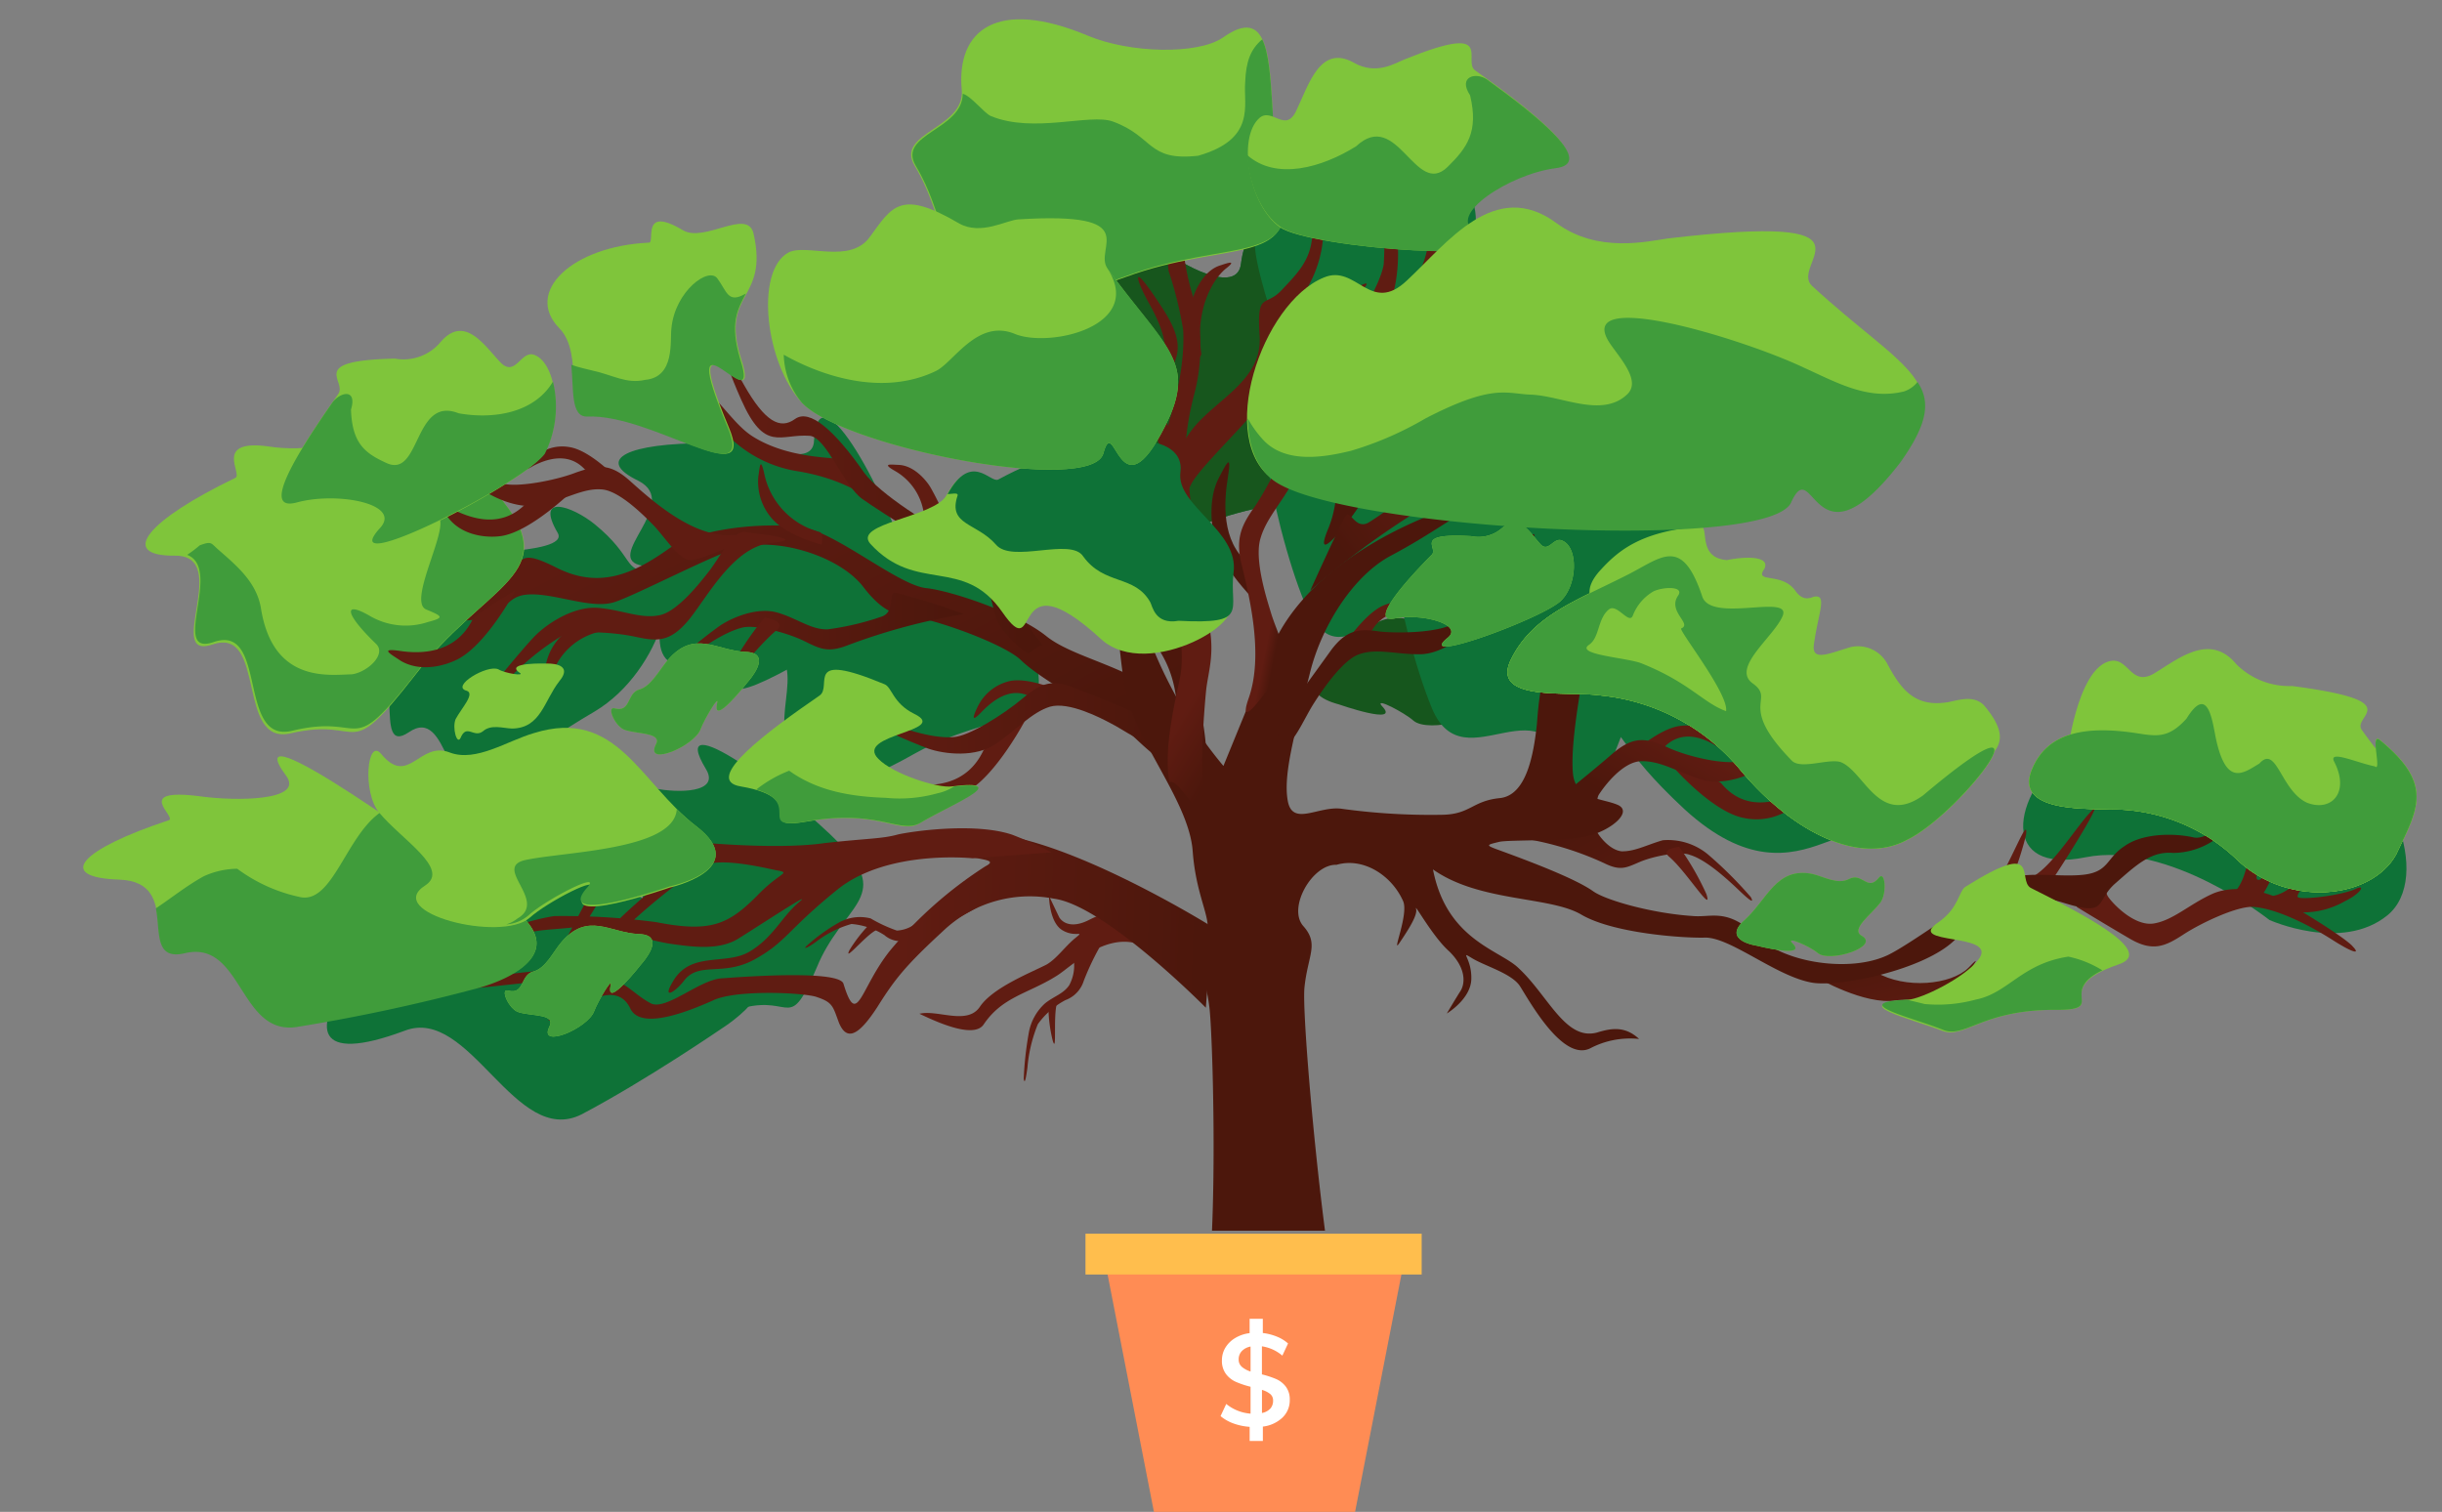 <svg xmlns="http://www.w3.org/2000/svg" xmlns:xlink="http://www.w3.org/1999/xlink" width="250" height="154.784"><rect width="100%" height="100%" fill="#808080" stroke="none"/><defs><style>.g{fill:#0e7237}.i{fill:#601c12}.k{fill:#7fc53b}.l{fill:#409c3b}.r{fill:#4c170c}</style><clipPath id="a"><path fill="none" d="M0 0h250v126H0z"/></clipPath><linearGradient id="b" x1=".021" y1=".074" x2="1.015" y2=".611" gradientUnits="objectBoundingBox"><stop offset=".137" stop-color="#601c12"/><stop offset=".984" stop-color="#4c170c"/></linearGradient><linearGradient id="c" x1="1.159" y1="1.072" x2=".202" y2="-.071" gradientUnits="objectBoundingBox"><stop offset="0" stop-color="#601c12"/><stop offset="1" stop-color="#4c170c"/></linearGradient><linearGradient id="d" x1=".992" y1=".079" x2=".139" y2=".822" gradientUnits="objectBoundingBox"><stop offset=".543" stop-color="#601c12"/><stop offset="1" stop-color="#4c170c"/></linearGradient><linearGradient id="e" x1="-.001" y1=".502" x2="1.004" y2=".502" xlink:href="#b"/><linearGradient id="f" x1="1.122" y1=".772" x2=".116" y2=".196" xlink:href="#c"/><linearGradient id="g" x1=".001" y1=".489" x2="1.001" y2=".489" xlink:href="#b"/><linearGradient id="h" x1="-.001" y1=".496" x2=".998" y2=".496" gradientUnits="objectBoundingBox"><stop offset=".543" stop-color="#601c12"/><stop offset=".984" stop-color="#4c170c"/></linearGradient><linearGradient id="i" x1=".001" y1=".502" x2="1" y2=".502" xlink:href="#b"/><linearGradient id="j" x1=".537" y1=".426" x2=".704" y2=".727" xlink:href="#h"/><linearGradient id="k" x1=".48" y1=".503" x2=".348" y2=".688" xlink:href="#d"/><linearGradient id="l" x1=".535" y1=".583" x2=".697" y2=".748" xlink:href="#d"/><linearGradient id="m" x1=".936" y1=".106" x2=".058" y2=".739" gradientUnits="objectBoundingBox"><stop offset=".543" stop-color="#601c12"/><stop offset=".992" stop-color="#4c170c"/></linearGradient></defs><path d="M138.726 154.784h-20.593l-5.182-26.547h30.958z" fill="#ff8c54"/><path fill="#ffbe4d" d="M111.126 126.307h34.418v4.178h-34.418z"/><path d="M131.292 145.134a3.5 3.5 0 0 1-2.007.921v1.47h-1.351v-1.444a6.071 6.071 0 0 1-1.649-.344 4.392 4.392 0 0 1-1.331-.754l.582-1.245a4.482 4.482 0 0 0 2.49.993v-2.755a9.365 9.365 0 0 1-1.5-.5 2.588 2.588 0 0 1-1.02-.808 2.236 2.236 0 0 1-.411-1.4 2.463 2.463 0 0 1 .358-1.3 2.909 2.909 0 0 1 1-.98 3.719 3.719 0 0 1 1.477-.5v-1.47h1.351v1.457a5.533 5.533 0 0 1 1.444.371 3.825 3.825 0 0 1 1.139.7l-.583 1.245a4.172 4.172 0 0 0-2.092-.954v2.874a9.465 9.465 0 0 1 1.47.483 2.507 2.507 0 0 1 .98.775 2.158 2.158 0 0 1 .4 1.351 2.437 2.437 0 0 1-.747 1.814zm-4.165-5.2a2.6 2.6 0 0 0 .9.483v-2.556a1.65 1.65 0 0 0-.894.464 1.205 1.205 0 0 0-.324.861.957.957 0 0 0 .318.743zm2.914 4.291a1.213 1.213 0 0 0 .291-.841.834.834 0 0 0-.291-.662 2.371 2.371 0 0 0-.847-.424v2.364a1.53 1.53 0 0 0 .846-.442z" fill="#fff"/><g clip-path="url(#a)"><path d="M137.028 72.104s-4.505-1.052-1.36-3.371c3.155-2.446 4.434-6.62 9.048-5.184 1.462.434 3.125 1.643 4.623 1.057 1.725-.707 2.208 1.867 3.747.131.835-.993 1.063 2.083.001 3.2-1.302 1.49-3.976 3.185-2.64 4 2.334 1.487-4.203 3.176-5.748 1.843-.881-.798-4.006-2.44-3.248-1.52 2.09 2.119-4.423-.156-4.423-.156z" fill="#16561d"/><path class="g" d="M122.356 54.03c9.579-4.14 16.865-1.2 15.125-9.953s-9.19-26.53-10.43-17.112c-.342 3.311-6.143.167-8.574-1.835-4.748-4.001-3.56 1.025-4.35.87-9.509-1.1-13.773.543-8.653 3.66 5.229 3.251-5.317 9.016-.243 10.218 5.635 1.349-1.966 10.673 3.43 12.393 7.634 2.696 3.65 6.135 13.695 1.758z"/><path d="M122.356 54.03c9.579-4.14 16.865-1.2 15.125-9.953s-9.19-26.53-10.43-17.112c-.342 3.311-6.143.167-8.574-1.835-4.748-4.001-3.56 1.025-4.35.87-9.509-1.1-13.773.543-8.653 3.66 5.229 3.251-5.317 9.016-.243 10.218 5.635 1.349-1.966 10.673 3.43 12.393 7.634 2.696 3.65 6.135 13.695 1.758z" fill="#17561d"/><path class="g" d="M150.522 57.829c-9.58 4.138-13.603 11.926-16.959 3.88s-7.107-27.479-1.196-21.006c2.08 2.244-4.652-13.203-3.85-16.627 1.599-6.72 13.536-.293 14.126-.911 6.762-8.071 9.997-3.102 7.73 3.21-2.271 6.44 8.88 2.868 5.64 7.74-3.594 5.244 7.269 6.647 4.007 12.158-4.364 7.773.54 7.305-9.498 11.556z"/><path class="i" d="M121.678 50.555s-1.119-3.746.585-10.206a19.093 19.093 0 0 0 .1-9.329c-.732-1.943-1.497-5.804-1.216-7.457a26.174 26.174 0 0 1 3.22-7.56c1.084-1.75 1.574-2.754.752-2.016a68.454 68.454 0 0 0-4.336 6.879 12.257 12.257 0 0 0-1.15 6.86 38.985 38.985 0 0 1 1.497 6.068c.267 5.378-2.083 10.92-2.114 11.814.281 1.54 2.662 4.947 2.662 4.947z"/><path class="i" d="M118.83 31.28c-3.345-5.103-2.417-2.386-1.24-.3 2.141 3.782 2.07 5.825.662 7.054s-.737 4.832 1.354 9.89c.737 1.816 1.152 6.05 1.267 9.247a2.472 2.472 0 0 1 1.363.048c-.11-3.328-.435-7.046-.613-8.459-.251-2.565-3.409-6.51-2.774-8.406 1.151-3.537 3.22-4.23-.02-9.074z"/><path class="g" d="M160.878 80.178c-2.55-11.591-10.924.385-14.28-7.658s-7.108-27.48-1.198-21.006c2.08 2.244-4.653-13.203-3.85-16.627 1.6-6.72 13.536-.293 14.127-.911 6.76-8.071 9.997-3.102 7.73 3.21-2.272 6.44 8.88 2.868 5.64 7.74-3.594 5.244 7.268 6.647 4.006 12.158-4.364 7.773-10.113 32.37-12.176 23.094zm-99.995-7.337c7.081-4.226 9.506-15.007 5.51-14.51-2.512.295-1.431-1.328-5.52-4.667-2.321-1.871-6.141-3.156-3.782.89 1.395 2.352-11.552 2.03-14.063 2.321-4.913.723-1.806 3.005-2.282 3.5-6.563 5.65-8.514 9.417-3.692 8.053 4.94-1.489.931 9.108 4.771 6.558 4.195-2.92 3.814 7.936 8.109 5.525 6.025-3.496 2.94-2.966 10.949-7.67zm32.927 4.222c7.882-4.325 14.18-2.444 12.161-9.677s-9.475-21.55-9.87-13.51c-.1 2.81-5.141.716-7.358-.896-4.328-2.965-2.879 1.177-3.563 1.153-8.07-.027-11.651 1.637-7.069 3.843 4.579 2.334-3.92 8.045.495 8.71 4.75.678-1.003 9.168 3.62 10.23 6.65 1.507 3.467 4.72 11.584.147z"/><path class="g" d="M81.046 68.306c7.882-4.325 14.18-2.444 12.161-9.677s-9.475-21.55-9.871-13.51c-.098 2.81-5.14.716-7.357-.896-4.328-2.965-2.88 1.177-3.563 1.153-8.07-.027-11.651 1.637-7.069 3.843 4.579 2.334-3.92 8.045.495 8.71 4.75.678-1.003 9.168 3.62 10.23 6.54 1.376 3.359 4.588 11.584.147zm2.559 30.774c2.612-6.429 7.752-7.144 2.487-12.57S68.079 71.814 72.27 78.735c1.504 2.482-2.928 2.454-5.185 1.992-4.4-.921-1.206 2.003-1.67 2.242-5.216 2.887-6.559 5.524-2.362 5.799s1.988 8.123 5.094 7.08c3.45-1.158 4.377 8.079 8.045 7.312 4.927-1.231 4.566 2.59 7.413-4.08zm148.733-4.89s7.385 3.327 12.065-.472.541-15.45-7.857-19.066c-8.393-3.746-4.542 6.36-10.415 2.063s-7.76-5.64-14.082-.365c-6.44 5.399-7.163 13.172 1.418 11.427s18.87 6.414 18.87 6.414zm-68.079-19.645c2.484.47 1.076 1.699 8.232 8.342 6.278 5.721 10.746 4.722 14.202 3.438 5.988-2.219 11.723-3.68 4.926-10.82-6.911-7.147-13.536-15.944-21.048-15.696s-6.524 1.306-8.54 3.664c-2.844 3.352-4.921.978-6.327 5.403-2.017 5.682 4.712 5.023 8.555 5.669z"/><path class="g" d="M73.954 105.256s8.489-5.326 1.182-7.76-11.459-10.369-23.673-8.88c-9.817 1.191-28.8 23.92-10.026 16.908 6.683-2.579 11.281 12.027 18.114 8.56 6.6-3.476 14.403-8.828 14.403-8.828z"/><path d="M81.551 11.738c-1.477-1.789-1.364-3.451-.909-4.09.568-.767 1.7-2.173 1.7-2.173s-2.5 1.022-2.841 3.2c-.227 2.173 1.023 3.2-.227 2.173S75.415 8.8 74.619 7.393C73.71 5.6 70.983-.914 68.028.108a8.719 8.719 0 0 1-5.114.383c1.364 1.534 2.727 1.406 4.2 1.278 3.3-.383 4.659 4.729 7.614 7.924 1.818 2.045 6.932 3.962 7.614 10.991-4.432-3.962-10.569-4.473-13.637-6.774S58.6 9.566 56.209 9.438c-2.614-.256-7.841-4.218-11.591-5.5-2.618-.89-11.364-.251-14.887 2.433s-6.932 4.345-11.364 2.3-3.182-.256-5.455 1.278c-2.273 1.661-3.864 2.812-6.137 2.428A7.208 7.208 0 0 0 .3 14.934c-1.364 1.917 2.273-2.045 4.318-1.278 1.932.767 5.114 1.15 7.159.128s1.818-2.3 4.432-2.3 6.023 1.278 8.182.511 10-5.24 12.5-6.007c3.977-1.278 10.455.511 12.955 3.579 2.841 3.451 4.432 2.556 6.477 3.067 3.977.895 8.637 2.684 9.887 3.834 1.818 1.661 6.477 4.09 9.091 5.368 1.591.767 4.773 4.218 5.682 4.218 1.25.128 2.841.383 4.432.639.685-2.43-2.386-13.293-3.864-14.955z" transform="rotate(2 -1378.803 1139.247)" fill="url(#b)"/><path class="k" d="M42.485 69.128c6.906-8.96 14.566-10.228 9.577-17.05s-18.683-18.296-16.04-9.382c.915 3.1-5.351 3.519-8.408 3.029-5.88-.845-2.714 2.845-3.522 3.2-8.902 4.29-12.102 8.013-6.19 7.965s-1.179 10.824 3.884 9.084c5.52-1.852 2.362 10.437 7.983 9.1 7.682-1.776 5.455 3.387 12.716-5.946z"/><path class="l" d="M52.061 52.078c-4.99-6.822-18.681-18.296-16.039-9.382.619 1.81-1.347 2.765-3.744 3.07a6.856 6.856 0 0 1 2.085 2.118c.213.39.432.654.646 1.045 1 .674 1.994 1.476 2.988 2.278.987 1.057 2.944.359 3.23 2.03-.009.256 3.542-.515 3.537-.387 1.568.694-3.146 8.71-1.134 9.548 1.676.697 1.903.833.182 1.284a7.264 7.264 0 0 1-5.89-.59c-2.784-1.631-2.715-.35.583 2.834 1.1 1.06-.902 2.909-2.496 3.113-2.275.038-8.11.984-9.308-6.852-.478-2.574-2.354-4.174-4.34-5.905-.777-.666-.65-.918-1.916-.45a12.071 12.071 0 0 1-1.285.974c3.702 1.408-1.847 10.545 2.757 8.914 5.52-1.852 2.361 10.437 7.983 9.1 7.796-1.9 5.569 3.263 12.83-6.07 6.657-8.456 14.207-9.854 9.331-16.672z"/><path class="k" d="M115.296 28.343c10.133-3.736 17.654-1.043 15.884-8.903-1.88-7.992.598-20.305-6.047-15.553-2.56 1.7-9.377 1.59-13.746-.225-9.298-3.905-13.506-.602-12.926 5.555.316 3.974-6.854 4.361-4.819 7.757 3.118 5.222 1.648 8.112 7.276 9.715 7.984 2.452 3.788 5.497 14.378 1.654z"/><path class="l" d="M129.22 4.031c-1.172.982-1.67 2.242-1.745 4.413-.195 2.294 1.16 5.793-4.81 7.501-5.249.584-4.48-1.946-8.743-3.507-2.361-.843-8.115 1.255-12.485-.559-.672-.28-2.085-2.119-2.876-2.274-.015 3.706-6.736 4.11-4.805 7.374 3.114 5.223 1.648 8.11 7.273 9.714 7.989 2.325 3.79 5.374 14.382 1.526 10.133-3.736 17.655-1.043 15.885-8.903-1.404-5.29-.7-12.424-2.076-15.285z"/><path d="M0 2.27s5 2.684 8.182 2.045c1.25-.256 5.568.383 6.7-2.045.568-1.15 2.273-3.451.568-1.534-1.7 1.789-6.364 2.428-9.432.767C5.341.992 0 2.27 0 2.27z" transform="rotate(2 -2709.029 5379.444)" fill="url(#c)"/><path class="i" d="M171.39 78.63s3.935 4.483 7.096 5.106a6.166 6.166 0 0 0 5.625-1.592c.83-.866 2.006-2.104-.078-1.025-2.197 1.077-5.41 1.983-7.811-.914-.436-.526-4.832-1.576-4.832-1.576zm-4.383-1.433s2.937-2.708 5.103-2.888a4.336 4.336 0 0 1 3.701 1.408c.545.658 1.2 1.448-.136.634s-3.465-1.656-5.23.073a16.04 16.04 0 0 1-3.438.773zm45.6 15.659s3.116 1.9 5.455 3.261 3.611.766 5.472-.447 5.674-3.002 7.26-2.814c2.265.208 5.395 1.724 7.952 3.347 1.89 1.216 3.011 1.64 2.134.714-.768-.923-5.882-4.041-7.445-4.862s-4.718-1.573-7.029-.504-3.959 2.674-5.906 2.994-4.133-1.94-4.674-2.725.19-2.039-.968-1.568a12.214 12.214 0 0 0-2.25 2.604z"/><path d="M0 10.69s2.841-2.428 4.887-4.345c2.159-1.917 3.413-1.534 5.454-.767 2.046.895 6.023 1.661 7.614 1.15 2.159-.639 5-2.812 7.387-4.984 1.7-1.534 2.727-2.3 2.046-1.278a73.28 73.28 0 0 1-6.588 6.39c-1.364 1.15-4.432 2.556-6.818 1.917s-4.2-1.789-6.25-1.661c-1.932.128-3.75 2.812-4.2 3.579-.455.895.455 2.045-.682 1.789C1.591 12.479 0 10.69 0 10.69z" transform="rotate(2 -1940.8 4633.449)" fill="url(#d)"/><path class="i" d="M104.952 73.745s-2.92 5.522-5.822 7.21a5.957 5.957 0 0 1-5.812.308c-1-.546-2.448-1.364-.073-1.027 2.262.336 5.676.2 7.391-3.32.254-.757 4.316-3.17 4.316-3.17zm3.964-2.801s-3.353-1.652-5.527-1.22a4.882 4.882 0 0 0-3.273 2.573c-.368.755-.866 1.887.318.65s3.05-2.705 5.058-1.612a22.304 22.304 0 0 0 3.424-.39zM98.398 56.515s-1.895-4.415-3.073-6.501c-.427-.783-1.735-2.362-3.325-2.417-.79-.028-1.81-.192-.362.626a5.972 5.972 0 0 1 2.991 5.474c-.013.385 3.77 2.818 3.77 2.818z"/><path d="M28.954 2.554s-3.3-1.278-5.909-2.173c-2.5-.895-3.636-.128-5.341 1.406s-5.227 3.962-6.818 4.09c-2.273.256-5.568-.767-8.3-1.789C.544 3.321-.592 2.937.317 3.7s6.477 2.94 8.068 3.451c1.7.511 4.887.767 6.932-.767s3.523-3.323 5.341-3.962C22.59 1.787 26 3.448 26.8 3.832c1.7.767 3.637 2.3 4.659 1.661 1.132-.767-2.505-2.939-2.505-2.939z" transform="rotate(2 -1939.14 2524.494)" fill="url(#e)"/><path class="i" d="M58.723 50.138s-4.24 4.198-7.327 4.729c-1.257.212-3.982.116-5.504-1.854-.764-.922-1.972-2.115.146-1.018s5.264 2.23 7.86-.492c.361-.499 4.825-1.365 4.825-1.365zm-5.931 10.275s-2.922 5.522-5.93 7.079c-1.158.599-3.687 1.405-5.809.18-.995-.674-2.334-1.36-.074-1.025s5.677.199 7.387-3.193c.363-.627 4.426-3.04 4.426-3.04zm10.403-11.396s-2.74-2.909-4.888-3.24a4.126 4.126 0 0 0-3.795 1.273c-.59.619-1.303 1.489.091.643 1.389-.719 3.573-1.41 5.218.31.327.395 3.374 1.014 3.374 1.014zm-.485 13.789s-3.66.639-5.31 2.37a5.724 5.724 0 0 0-1.625 4.163c.083.898.038 2.174.554.402a6.683 6.683 0 0 1 5.638-5.172c.353-.242.744-1.763.744-1.763zm21.39-7.05s-3.607-.892-5.133-2.735a5.724 5.724 0 0 1-1.329-4.265c.145-.89.186-2.04.581-.363a7.83 7.83 0 0 0 5.698 6.08c.45.144.183 1.283.183 1.283zm37.94-18.74s-.652-4.241.118-6.643c.377-1.01 1.234-2.767 2.838-3.223.69-.232 1.72-.58.441.398-1.286 1.105-3.1 4.11-2.457 8.607.094.514-.94.861-.94.861z"/><path class="i" d="M74.7 54.788c-3.982.117-8.17-3.738-10.26-5.6s-3.358-1.524-5.428-.828c-2.075.823-6.08 1.577-7.542 1.142-2.134-.716-5.015-2.862-7.21-5.112-1.649-1.592-2.648-2.266-2.002-1.218a60.25 60.25 0 0 0 6.474 6.49c1.444 1.2 4.347 2.58 6.754 2.024s4.263-1.768 6.193-1.572 4.665 3.104 5.324 3.766c1.314 1.453 2.713 3.675 3.857 3.46 1.37-.21 7.827-2.795 3.84-2.552z"/><path class="i" d="M78.992 55.578c-3.991.371-6.681 5.774-8.583 8.008s-3.255 2.06-5.398 1.6-6.113-.725-7.615-.01a27.047 27.047 0 0 0-6.804 6.024c-1.539 1.865-2.481 2.727-1.866 1.47.495-1.133 4.644-6.101 5.945-7.464s4.09-3.18 6.582-2.97 4.392 1.176 6.34.733 4.453-3.807 5.048-4.553c1.193-1.613 2.413-3.999 3.548-3.959 1.132.168 6.795.75 2.803 1.12z"/><path d="M0 2.734a31.8 31.8 0 0 1 7.841 2.173c1.7.767 2.273.383 3.637-.256s4.091-1.278 5.114-.895c1.477.383 3.409 1.917 5 3.323 1.136 1.022 1.818 1.534 1.364.767a41.439 41.439 0 0 0-4.546-4.217 6.405 6.405 0 0 0-4.66-1.278c-1.591.511-2.841 1.278-4.2 1.278C8.182 3.5 6.932 1.84 6.7 1.2S7.046-.205 6.25.05C5.455.178 0 2.734 0 2.734z" transform="rotate(2 -2304.87 4526.455)" fill="url(#f)"/><path class="i" d="M205.509 91.078a34.986 34.986 0 0 0 1.899-5.562c.307-2.29-1.578 2.885-3.013 4.88-.831 1.121 1.114.682 1.114.682zm-33.606-4.377a28.133 28.133 0 0 1 2.786 4.828c.723 2.199-2.076-2.373-3.843-3.842-.883-.798 1.057-.986 1.057-.986z"/><path d="M30.753 1.939a63.165 63.165 0 0 0-11.7 3.579c-2.046.895-2.841.511-4.546-.256s-5-1.534-6.364-1.15c-1.818.511-4.318 2.3-6.25 4.09C.412 9.48-.384 10.119.184 9.224a43.064 43.064 0 0 1 5.682-5.24c1.25-.895 3.75-2.045 5.8-1.534s3.523 1.661 5.227 1.534a27.812 27.812 0 0 0 5.565-1.534c1.364-.639.341-2.684 1.364-2.428a70.608 70.608 0 0 1 6.931 1.917z" transform="rotate(2 -1680.663 1977.834)" fill="url(#g)"/><path class="i" d="M89.92 51.87s-2.408-2.641-8.175-3.61a12.849 12.849 0 0 1-7.26-3.707c-1.308-1.58-3.952-3.973-5.306-4.276a17.885 17.885 0 0 0-7.174.387c-1.833.448-2.742.544-1.93.062a41.111 41.111 0 0 1 7.11-1.8c1.485-.205 4.2.018 5.745 1.607s2.617 3.16 4.057 4.105c4.002 2.569 9.247 2.113 9.914 2.52 1.337.818 3.019 4.712 3.019 4.712zM78.269 63.223a31.806 31.806 0 0 0-3.844 5.874c-1.116 2.645 2.823-2.709 5.048-4.553 1.174-.982-1.204-1.32-1.204-1.32zm35.604 31.672a26.614 26.614 0 0 0-2.922 5.522 3.082 3.082 0 0 1-1.887 1.98 8.186 8.186 0 0 0-2.814 2.458 15.01 15.01 0 0 0-1.065 4.44c-.154 1.144-.29 1.779-.38 1.136a34.11 34.11 0 0 1 .5-4.583 5.291 5.291 0 0 1 1.702-3.141c.935-.735 1.852-.958 2.45-1.832a4.227 4.227 0 0 0 .44-2.797c-.1-.385-.664-.533-.196-.9.586-.49 4.172-2.283 4.172-2.283z"/><path class="i" d="M107.334 103.103a14.584 14.584 0 0 0 .447 3.468c.41 1.292.072-2.044.357-3.568.14-.89-.804.1-.804.1zm-7.257-10.226a46.818 46.818 0 0 1-7.05 3.332 2.491 2.491 0 0 1-2.484-.47 7.367 7.367 0 0 0-3.37-1.141 10.608 10.608 0 0 0-3.587 1.792c-.817.61-1.394.846-1.04.474a18.737 18.737 0 0 1 3.385-2.437 4.408 4.408 0 0 1 3.197-.4 15.251 15.251 0 0 0 2.684 1.245 3.399 3.399 0 0 0 2.311-1.07c.237-.374 3.631-3.196 4.078-2.924.68.023 1.876 1.599 1.876 1.599z"/><path class="i" d="M88.989 94.663a15.02 15.02 0 0 0-2.026 2.613c-.61 1.257 1.41-1.229 2.569-1.955.697-.359-.543-.658-.543-.658zm118.603-4.666c2.302-.815 4.965-5.447 6.613-7.055 1.293-1.233-3.761 6.77-4.714 8.017-.944.989-4.2-.147-1.899-.962zm25.271-.904c.634-1.895.18-1.911-1.04.475-.245.502-.826.738-.808.227a23.191 23.191 0 0 0-.093-3.838c-.483-2.445-.312 2.418-1.641 4.673-.486.877-1.53 1.608-1.43 1.867.218.264 2.28-.176 3.078-.275.572-.106 1.548-1.992 1.934-3.13z"/><path class="i" d="M232.196 91.754c2.044.072 3.954-2.546 5.111-3.145.581-.363-2.492 2.984-2.046 3.253.332.267 4.096-.113 5.83-.818 1.157-.599.668.406-1.067 1.24a8.52 8.52 0 0 1-4.703 1.113c-2.03-.457-1.118-.55-1.118-.55s-4.05-1.164-2.007-1.093z"/><path class="r" d="M224.563 85.733c-2.03-.454-5.212-.438-7.079.903-1.86 1.213-1.57 2.63-4.194 2.921s-6.122-.47-8.205.608-9.55 6.567-11.862 7.638c-3.816 1.783-10.482.786-13.233-1.87-3.194-3.053-4.706-1.955-6.744-2.154-4.083-.271-8.81-1.587-10.142-2.529-1.885-1.344-6.822-3.18-9.515-4.168-1.571-.566-1.458-.562-.083-.898 1.031-.22 6.594-.025 9-.58s4.75-2.519 3.07-3.217-4.301-.533-4.548-3.227.6-7.393.899-9.428c.294-1.907 1.847-.83 3.21-.783 1.249.044 3.737.387 5.035-.974 1.294-1.233-1.204-1.32-3.134-1.388-1.816-.063-6.1-1.109-7.629.372s-1.846 4.154-2.071 7.214c-.334 3.056-1.054 7.25-3.788 7.537-2.851.283-3.014 1.684-5.97 1.708a66.385 66.385 0 0 1-10.209-.613c-2.374-.34-5.066 1.868-5.54-.834s.692-6.75 2.277-13.087c1.192-4.816 4.44-9.946 8.263-11.982s5.692-3.507 8.707-5.196-16.13 2.891-20.982 14.866l-4.848 11.847a44.653 44.653 0 0 1-4.545-6.55c-2.672-4.824-4.127-8.71-4.543-13.07-.32-3.848.261-13.927.057-14.573-.646-1.173-3.429 10.235-1.132 25.787.72 5.395 6.632 11.865 7.016 17.12s2.357 7.369 1.163 8.989c-1.198 1.747.11 3.327.553 7.05s1.205 33.191-1.787 34.237-4.185 2.535-2.38 2.98 9.567-.56 13.19-.177a48.535 48.535 0 0 0 9.105-.32s-3.157-.75-4.712-5.023-4.03-30.606-3.686-33.79c.343-3.312 1.52-4.42-.121-6.268s.905-6.36 3.402-6.272c2.756-.799 5.645 1.093 6.804 3.69.637 1.3-1.218 5.582-.378 4.333s1.919-2.874 1.714-3.52 1.718 2.873 3.372 4.337c1.645 1.592 1.709 3.128 1.224 4.006-.481.75-1.447 2.378-1.447 2.378s2.437-1.45 2.508-3.492c.076-2.17-1.26-2.985.076-2.17s4.038 1.547 4.902 2.855c1.076 1.7 4.39 7.697 7.164 6.388a8.773 8.773 0 0 1 5.036-.974c-1.431-1.328-2.803-1.12-4.296-.662-3.333.906-5.088-4.013-8.286-6.81-2.1-1.734-7.172-2.935-8.52-9.885 4.77 3.368 11.953 2.72 15.182 4.623s10.26 2.405 12.535 2.361c2.62-.164 7.363 3.965 11.092 4.608 2.71.478 11.41-1.262 14.587-4.347 3.295-3.208 6.55-5.272 11.16-3.828s3.188-.145 5.298-1.988 3.64-3.324 5.91-3.117a7.632 7.632 0 0 0 6.256-3.36c1.213-2.262-2.127 2.223-4.158 1.768z"/><path class="i" d="M116.933 95.13c-.427-.783-2.453-1.365-3.002-1.895a13.868 13.868 0 0 0-2.42.937c-1.62.839-2.63.42-3.06-.235-.319-.65-1.06-2.21-1.06-2.21s.02 2.686 1.355 3.5 2.388-.045 1.335.814-1.892 2.106-2.936 2.709c-1.62.838-5.54 2.362-6.854 4.36-1.316 1.872-4.328.232-6.163.68 1.454.69 5.478 2.62 6.553 1.125 1.92-2.874 4.544-3.165 7.45-4.98 1.625-.966 5.877-5.547 9.975-2.464a22.891 22.891 0 0 0-1.173-2.341z"/><path d="M67.2 16.911S56.516 6.815 51.289 6.3a12.873 12.873 0 0 0-11.25 3.706c-3.75 3.706-4.773 5.112-6.477 8.052-1.7 2.812-2.955 3.706-3.864 1.661-.682-1.661-.682-2.045-2.5-2.556-1.818-.383-8.3-.383-10.455.767-4.432 2.173-7.5 2.812-8.409 1.15-.909-1.789-2.727-1.917-6.023.383-1.932 1.278-4.2 2.173.341-1.406 4.318-3.451 4.887-1.022 7.728.383 1.591.767 5-2.684 7.273-2.812 2.273-.256 11.932-1.278 12.387.128 1.591 4.6 1.7.383 4.659-3.579a42.628 42.628 0 0 1 9.431-8.941c1.136-.639 0-.639-1.364-.895-1.25-.256 1.477-2.684 3.523-2.3C54.925 1.319 67.539 8.6 67.539 8.6z" transform="rotate(2 -2375.594 1671.264)" fill="url(#h)"/><path d="M25.437 19.54c1.477.128 1.7 1.661 2.841 5.5.227.895 2.046 2.812 3.409 3.579.8-.383.682-.639 1.477-.895-2.5-3.067-4.091-4.857-4.432-7.668-.455-3.451-3.409-2.812-5.227-3.323s-7.614-3.962-9.2-6.007C11.118 6.5 8.5 4.331 7.027 5.481s-3.068.383-5.341-3.323C.436-.014-1.269-1.931 1.459 3.692 4.072 9.06 5.55 7.015 8.618 7.143c1.7.128 3.636 4.984 5.568 6.262s10.001 6.007 11.251 6.135z" transform="rotate(2 -1027.746 2154.09)" fill="url(#i)"/><path class="i" d="M99.572 87.874s-8.719-.945-13.866 3.22-5.187 5.32-8.433 7.12-5.69.184-7.237 2.175c-.84 1.121-2.347 2.091-1.14.088 1.811-3.137 5.399-1.6 7.837-3.049s3.309-3.59 5.066-5.064c1.638-1.349-3.713 2.17-6.038 3.624-1.979 1.337-4.694.985-7.07.647s-7.544-2.054-10.4-1.642c-2.851.284-3.642.128-6.747 1.297a56.612 56.612 0 0 0-6.115 2.599c-3.128 1.68-6.5 3.863-4.15 1.644 2.47-2.342 10.669-6.018 15.468-6.745a72.538 72.538 0 0 1 10.436.622c5.53 1.089 7.38.258 10.325-2.706 2.36-2.474 3.604-2.302 1.91-2.618-1.467-.307-5.863-1.355-7.602-.394-1.738 1.09-8.402 6.225-9.736 8.607s-.937 3.93-3.426 3.587a15.618 15.618 0 0 0-5.45-.191c-2.851.283-8.104.994-5.803.052a38.303 38.303 0 0 1 10.852-1.409c1.694.188 1.97-1.081 2.215-1.584 1.116-2.645 6.953-7.17 8.364-8.4s.989-2.265-2.217-1.612c-2.174.435-3.945 2.29-5.03 4.043a38.414 38.414 0 0 1-4.546 6.488c-.708.743 1.833-3.77 3.425-6.91a9.972 9.972 0 0 1 9.165-5.305c3.51.379 10.54.88 14.767.26 4.336-.486 5.926-.43 7.533-.885 1.487-.33 7.885-1.258 11.703.029a42.477 42.477 0 0 1 4.03 1.801z"/><path class="k" d="M203.1 72.197c-1.208-1.193-2.942-.36-3.968-.267-3.083.403-4.501-1.308-5.887-3.914a3.419 3.419 0 0 0-3.688-1.79c-2.067.567-4.15 1.644-3.856-.263.457-3.308 1.432-5.191-.057-4.86-.812.354-1.367.08-1.907-.706-1.413-1.84-4.178-.658-3.108-2.155.612-1.257-1.653-1.336-3.833-.901-3.292-.244-1.564-3.89-2.949-3.427-6.043.557-8.269 2.525-10.164 4.632-2.846 3.352 2.036 3.523-2.83 6.17-4.754 2.645 2.826 3.678 6.55 4.32 2.483.47 7.752 2.572 14.19 10.212s11.486 9.604 15.438 3.864c3.603-5.375 10.982-5.116 6.07-10.915z"/><path class="k" d="M196.866 81.44c-4.43 3.168-5.945-2.254-8.293-3.359-1.117-.55-4.118.751-5.109-.179-5.706-5.824-1.601-6.192-4.04-7.943-2.217-1.612 2.213-4.78 3.084-6.923.88-2.27-7.302.767-8.234-1.95-2.157-6.465-4.294-3.855-7.998-2.067-4.971 2.51-9.343 4.02-11.544 8.416-2.317 4.52 6.024 3.28 9.19 3.774a21.259 21.259 0 0 1 14.166 7.527c5.343 6.45 12.27 9.89 17.137 7.248 5.67-2.742 16.048-16.696 1.641-4.545zm-24.748-17.102c-.345.116 4.88 6.69 4.59 8.47-2.357-.85-3.761-2.945-8.694-4.906-1.458-.563-6.67-.873-5.391-1.85 1.161-.727.893-2.654 2.06-3.635.826-.739 2.103 1.608 2.48.598a4.905 4.905 0 0 1 2.133-2.482c1.04-.475 3.2-.527 2.484.47-1.08 1.623 1.492 2.863.338 3.335zm39.423 13.525s1.017-9.552 4.558-10.195c1.83-.32 2.068 2.629 4.388 1.304 2.437-1.45 5.718-4.274 8.445-.983a7.665 7.665 0 0 0 5.722 2.246c11.994 1.57 6.146 3.028 7.119 4.469 4.003 5.641 6.914 7.018 2.934 10.457-5.737 4.784-4.488-1.692-6.162.68s-27.004-7.978-27.004-7.978z"/><path class="k" d="M243.667 75.792c-1.104-.934.224 3.332-.549 2.666-1.689-.316-4.714-1.7-4.182-.53 1.7 3.255-.304 5.229-2.77 4.249-2.685-1.244-3.091-5.989-4.861-4.005-1.625.965-3.386 2.438-4.457-2.585-.387-1.93-.83-5.53-2.998-2.022-1.889 2.106-3.129 1.807-5.277 1.476-4.639-.673-8.969-.314-10.592 3.847s5.206 3.89 7.93 3.985a18.507 18.507 0 0 1 13.008 5.057c5.168 5.04 13.835 4.193 16.385-.448 2.21-4.651 3.887-7.15-1.637-11.69zm-46.801 5.648c-4.43 3.168-5.945-2.254-8.293-3.359-1.117-.55-4.118.751-5.109-.179-5.706-5.824-1.601-6.192-4.04-7.943-2.217-1.612 2.213-4.78 3.084-6.923.88-2.27-7.302.767-8.234-1.95-2.157-6.465-4.294-3.855-7.998-2.067-4.971 2.51-9.343 4.02-11.544 8.416-2.317 4.52 6.024 3.28 9.19 3.774a21.259 21.259 0 0 1 14.166 7.527c5.343 6.45 12.27 9.89 17.137 7.248 5.67-2.742 16.048-16.696 1.641-4.545zm-24.748-17.102c-.345.116 4.88 6.69 4.59 8.47-2.357-.85-3.761-2.945-8.694-4.906-1.458-.563-6.67-.873-5.391-1.85 1.161-.727.893-2.654 2.06-3.635.826-.739 2.103 1.608 2.48.598a4.905 4.905 0 0 1 2.133-2.482c1.04-.475 3.2-.527 2.484.47-1.08 1.623 1.492 2.863.338 3.335z"/><path class="k" d="M243.667 75.792c-1.104-.934.224 3.332-.549 2.666-1.689-.316-4.714-1.7-4.182-.53 1.7 3.255-.304 5.229-2.77 4.249-2.685-1.244-3.091-5.989-4.861-4.005-1.625.965-3.386 2.438-4.457-2.585-.387-1.93-.83-5.53-2.998-2.022-1.889 2.106-3.129 1.807-5.277 1.476-4.639-.673-8.969-.314-10.592 3.847s5.206 3.89 7.93 3.985a18.507 18.507 0 0 1 13.008 5.057c5.168 5.04 13.835 4.193 16.385-.448 2.21-4.651 3.887-7.15-1.637-11.69zm-46.801 5.648c-4.43 3.168-5.945-2.254-8.293-3.359-1.117-.55-4.118.751-5.109-.179-5.706-5.824-1.601-6.192-4.04-7.943-2.217-1.612 2.213-4.78 3.084-6.923.88-2.27-7.302.767-8.234-1.95-2.157-6.465-4.294-3.855-7.998-2.067-4.971 2.51-9.343 4.02-11.544 8.416-2.317 4.52 6.024 3.28 9.19 3.774a21.259 21.259 0 0 1 14.166 7.527c5.343 6.45 12.27 9.89 17.137 7.248 5.67-2.742 16.048-16.696 1.641-4.545zm-24.748-17.102c-.345.116 4.88 6.69 4.59 8.47-2.357-.85-3.761-2.945-8.694-4.906-1.458-.563-6.67-.873-5.391-1.85 1.161-.727.893-2.654 2.06-3.635.826-.739 2.103 1.608 2.48.598a4.905 4.905 0 0 1 2.133-2.482c1.04-.475 3.2-.527 2.484.47-1.08 1.623 1.492 2.863.338 3.335z"/><path class="k" d="M243.667 75.792c-1.104-.934.224 3.332-.549 2.666-1.689-.316-4.714-1.7-4.182-.53 1.7 3.255-.304 5.229-2.77 4.249-2.685-1.244-3.091-5.989-4.861-4.005-1.625.965-3.386 2.438-4.457-2.585-.387-1.93-.83-5.53-2.998-2.022-1.889 2.106-3.129 1.807-5.277 1.476-4.639-.673-8.969-.314-10.592 3.847s5.206 3.89 7.93 3.985a18.507 18.507 0 0 1 13.008 5.057c5.168 5.04 13.835 4.193 16.385-.448 2.21-4.651 3.887-7.15-1.637-11.69z"/><path class="l" d="M196.866 81.44c-4.43 3.168-5.945-2.254-8.293-3.359-1.117-.55-4.118.751-5.109-.179-5.706-5.824-1.601-6.192-4.04-7.943-2.217-1.612 2.213-4.78 3.084-6.923.88-2.27-7.302.767-8.234-1.95-2.157-6.465-4.294-3.855-7.998-2.067-4.971 2.51-9.343 4.02-11.544 8.416-2.317 4.52 6.024 3.28 9.19 3.774a21.259 21.259 0 0 1 14.166 7.527c5.343 6.45 12.27 9.89 17.137 7.248 5.67-2.742 16.048-16.696 1.641-4.545zm-24.748-17.102c-.345.116 4.88 6.69 4.59 8.47-2.357-.85-3.761-2.945-8.694-4.906-1.458-.563-6.67-.873-5.391-1.85 1.161-.727.893-2.654 2.06-3.635.826-.739 2.103 1.608 2.48.598a4.905 4.905 0 0 1 2.133-2.482c1.04-.475 3.2-.527 2.484.47-1.08 1.623 1.492 2.863.338 3.335zm71.549 11.454c-1.104-.934.224 3.332-.549 2.666-1.689-.316-4.714-1.7-4.182-.53 1.7 3.255-.304 5.229-2.77 4.249-2.685-1.244-3.091-5.989-4.861-4.005-1.625.965-3.386 2.438-4.457-2.585-.387-1.93-.83-5.53-2.998-2.022-1.889 2.106-3.129 1.807-5.277 1.476-4.639-.673-8.969-.314-10.592 3.847s5.206 3.89 7.93 3.985a18.507 18.507 0 0 1 13.008 5.057c5.168 5.04 13.835 4.193 16.385-.448 2.21-4.651 3.887-7.15-1.637-11.69z"/><path class="k" d="M55.55 46.577c2.152-2.993 1.58-9.405-.89-10.258-1.35-.432-1.902 2.358-3.434.774-1.64-1.719-3.69-4.987-6.181-2.006a4.93 4.93 0 0 1-4.608 1.628c-9.1.192-4.853 2.26-5.81 3.627-3.589 5.116-8.507 12.486-4.49 11.346 4.133-1.134 10.799.122 8.549 2.6-4.848 5.331 14.827-4.715 16.865-7.711z"/><path class="l" d="M56.609 39.07c-1.933 3.256-6.16 3.875-9.662 3.241-4.596-1.822-3.87 6.64-7.34 5.112-2.122-.97-3.57-1.915-3.672-5.498.644-2.15-1.072-1.827-1.908-.706-3.475 4.992-7.441 11.242-3.659 10.227 4.132-1.134 10.799.122 8.548 2.6-4.965 5.45 14.71-4.598 16.861-7.592a10.835 10.835 0 0 0 .832-7.384z"/><path class="k" d="M94.242 84.235c3.02-1.811 9.593-4.522 3.2-3.722-1.372.208-5.982-1.232-7.517-2.82-2.527-2.517 7.37-2.81 3.685-4.601-2.235-1.1-2.29-2.765-3.076-3.047-8.403-3.495-5.236.199-6.634 1.168-5.125 3.527-12.125 8.651-8.056 9.305 7.571 1.288.974 4.635 6.923 3.566 7.32-1.273 9.382 1.484 11.475.151z"/><path class="l" d="M97.668 80.52a5.028 5.028 0 0 1-1.725.707 14.381 14.381 0 0 1-5.244.456c-3.406-.12-6.912-.626-9.905-2.776a13.063 13.063 0 0 0-3.37 1.927c4.838 1.448-.26 4.21 5.229 3.251 7.32-1.278 9.5 1.355 11.588.15 3.02-1.81 9.475-4.397 3.427-3.715z"/><path class="k" d="M198.863 105.543c-3.257-1.265-9.905-2.776-3.525-3.191 1.367-.08 5.76-2.227 7.19-4.095 2.26-2.861-7.68-1.419-4.065-3.849 2.091-1.46 2.036-3.125 2.737-3.612 7.903-4.964 5.253-.71 6.697.107 5.473 2.748 12.955 6.59 8.927 7.855-7.364 2.555-.392 4.717-6.527 4.63-7.38-.004-9.19 3-11.434 2.155z"/><path class="l" d="M195.226 102.347c.563.147 1.24.3 1.803.446a14.685 14.685 0 0 0 5.244-.456c3.318-.65 4.674-3.67 9.474-4.397a10.764 10.764 0 0 1 3.475 1.4c-4.627 2.267.656 4.114-4.916 4.047-7.389-.003-9.198 3.002-11.438 2.028-3.138-1.26-9.792-2.768-3.642-3.068z"/><path class="k" d="M65.66 98.702s2.718-2.97-.234-3.073-5.26-2.36-7.987.868c-.83.993-1.572 2.63-2.832 2.968-1.376.335-.884 2.398-2.57 1.956-.898-.292.048 1.919 1.06 2.21 1.349.43 3.86.136 3.13 1.516-1.103 2.262 3.972.14 4.603-1.628.377-1.009 1.946-3.638 1.684-2.625-.544 2.537 3.145-2.192 3.145-2.192z"/><path class="l" d="M65.66 98.702s2.718-2.97-.234-3.073-5.26-2.36-7.987.868c-.83.993-1.572 2.63-2.832 2.968-1.376.335-.884 2.398-2.57 1.956-.898-.292.048 1.919 1.06 2.21 1.349.43 3.86.136 3.13 1.516-1.103 2.262 3.972.14 4.603-1.628.377-1.009 1.946-3.638 1.684-2.625-.544 2.537 3.145-2.192 3.145-2.192z"/><path class="k" d="M76.56 69.81s2.72-2.97-.233-3.073-5.26-2.36-7.987.868c-.835.993-1.683 2.626-2.832 2.969-1.376.335-.884 2.397-2.569 1.955-.899-.291.047 1.92 1.06 2.21 1.348.431 3.855.264 3.129 1.517-1.103 2.262 3.973.139 4.604-1.628.376-1.01 1.946-3.639 1.683-2.626-.544 2.538 3.146-2.191 3.146-2.191z"/><path class="l" d="M76.56 69.81s2.72-2.97-.233-3.073-5.26-2.36-7.987.868c-.835.993-1.683 2.626-2.832 2.969-1.376.335-.884 2.397-2.569 1.955-.899-.291.047 1.92 1.06 2.21 1.348.431 3.855.264 3.129 1.517-1.103 2.262 3.973.139 4.604-1.628.376-1.01 1.946-3.639 1.683-2.626-.544 2.538 3.146-2.191 3.146-2.191z"/><path class="k" d="M179.846 96.823s-3.62-.51-1.273-2.602 3.262-5.51 6.986-4.74c1.24.3 2.576 1.113 3.733.514 1.39-.719 1.885 1.344 3.074-.148.594-.747.854 1.564.137 2.561-.955 1.246-3.05 2.706-1.937 3.384 2.007 1.092-3.281 2.826-4.494 1.76-.777-.667-3.348-1.779-2.58-.986 1.65 1.592-3.646.257-3.646.257z"/><path class="l" d="M179.846 96.823s-3.62-.51-1.273-2.602 3.262-5.51 6.986-4.74c1.24.3 2.576 1.113 3.733.514 1.39-.719 1.885 1.344 3.074-.148.594-.747.854 1.564.137 2.561-.955 1.246-3.05 2.706-1.937 3.384 2.007 1.092-3.281 2.826-4.494 1.76-.777-.667-3.348-1.779-2.58-.986 1.65 1.592-3.646.257-3.646.257z"/><path class="k" d="M48.868 101.055s10.892-2.56 3.47-8.188S23.853 72.055 29.28 79.404c1.954 2.625-5.207 2.63-8.826 2.12-6.903-.882-2.348 2.09-3.155 2.445-9.085 3.006-11.686 5.857-5.101 6.088 6.811.238 1.516 8.618 6.788 7.396 5.848-1.33 5.504 8.502 11.438 7.56 8.347-1.244 18.444-3.958 18.444-3.958z"/><path class="l" d="M52.338 92.864c-1.108-.806-2.44-1.746-3.875-2.948-.114-.004-.114-.004-.231.12-1.6.202-7.61-6.656-9.31-6.844-3.495 2.435-4.872 9.29-8.146 8.663a16.53 16.53 0 0 1-6.49-2.912 8.458 8.458 0 0 0-3.437.775c-1.74.962-3.26 2.187-4.89 3.28.483 2.446-.187 5.363 3.023 4.58 5.848-1.33 5.503 8.502 11.438 7.56a186.389 186.389 0 0 0 18.442-3.955s10.894-2.687 3.476-8.319z"/><path class="k" d="M68.548 90.878s8.476-1.877 2.721-6.296-8.098-12.173-16.602-9.53c-2.756.799-5.906 2.994-8.595 2-3.141-1.266-4.217 3.56-7.052.136-1.418-1.712-1.955 3.894-.21 6 2.29 2.765 7.3 5.757 4.74 7.453-4.417 2.786 7.75 5.896 10.686 3.315 1.756-1.6 7.55-4.593 6.01-2.857-3.665 3.962 8.302-.221 8.302-.221z"/><path class="l" d="M71.269 84.58a23.339 23.339 0 0 1-1.986-1.73c-.261 4.21-11.518 4.326-15.532 5.208-3.328.779 2.355 4.173-.777 5.981a3.42 3.42 0 0 1-1.154.602 3.938 3.938 0 0 0 2.307-.942c1.756-1.6 7.55-4.593 6.01-2.857-3.667 4.09 8.414-.088 8.414-.088S77.023 89 71.27 84.58z"/><path class="k" d="M74.63 43.792c-5.77-13.752 3.524-.004 1.268-6.986s2.822-5.91 1.251-12.867c-.587-2.705-5.035.974-7.26-.382-4.343-2.581-2.774 1.309-3.456 1.285-7.86.364-12.798 5.048-9.18 8.754 2.635 2.65.368 8.961 2.988 8.926 6.706-.15 17.223 8.017 14.39 1.27z"/><path class="l" d="M76.362 30.047c-1.852 1.085-1.925-.196-2.901-1.508-.864-1.309-4.363 1.253-4.725 5.075-.159 1.273.393 5-2.686 5.276-1.948.442-3.283-.499-5.422-.958-.563-.147-1.35-.302-2.14-.586.252 2.566-.073 5.367 1.633 5.299 6.712-.276 17.228 7.89 14.396 1.143-5.77-13.752 3.524-.007 1.268-6.988-1.12-3.74-.275-5.122.577-6.753z"/><path class="k" d="M55.943 67.937s2.957-.151 1.296 1.836c-1.548 1.99-1.874 4.791-4.83 4.816-.908-.032-2.144-.458-2.966.279-.935.734-1.671-.826-2.297.687-.367.753-.872-1.053-.5-1.935.608-1.13 2.024-2.614 1.125-2.901-1.69-.443 2.142-2.737 3.26-2.187.667.407 2.815.738 2.147.332-1.553-1.078 2.765-.927 2.765-.927z"/><path d="M17.729.139c-1.591.895-2.955 3.451-3.182 5.5-.227 2.173-1.364 3.451-2.955 5.24S9.092 11 9.547 15.6s-4.319 6.65-6.591 9.845c-4.432 6.39-2.841 12.014-1.819 15.209 1.136 3.579 1.932 7.8 1.477 10.224-.341 2.173-1.477 7.285-.682 10.736.682-.767 3.864 4.345 4.659 4.984-.114-.511.909-1.278-.8-3.706-.8-1.15-.682-6.9-.455-10.736.114-2.045 1.023-4.345-.341-8.18-1.023-3.2-3.636-9.841-1.818-13.164 1.136-2.045 6.023-6.9 7.046-8.819 1.023-1.789.909-5.368 1.477-7.8s1.477-1.917 2.5-3.579a12.1 12.1 0 0 0 1.477-6.646c.234-2.039 3.756-4.596 2.052-3.829z" transform="rotate(2 -469.24 3445.317)" fill="url(#j)"/><path class="i" d="M137.38 66.316s2.283-3.499 4.244-4.325a4.143 4.143 0 0 1 3.856.263c.663.534 1.553 1.077-.023.638s-3.737-.518-5.061 1.737a18.812 18.812 0 0 1-3.015 1.687z"/><path class="r" d="M132.053 72.393s2.269-3.121 4.061-5.61c1.674-2.37 3.042-2.45 5.19-2.119 2.152.204 6.135.087 7.646-.882 1.975-1.21 4.344-4.067 6.263-6.811 1.32-2 2.15-2.994 1.765-1.729a68.237 68.237 0 0 1-5.281 7.997c-1.189 1.493-3.88 3.699-6.27 3.743-2.502.04-4.523-.67-6.366.033s-4.13 4.329-4.611 5.078c-1.085 1.752-2.082 4.274-3.222 4.362-1.367.078.825-4.062.825-4.062z"/><path class="i" d="M139.607 35.201s4.985-2.766 6.8-5.898a9.22 9.22 0 0 0 .918-6.743c-.41-1.293-.806-2.97-.9-.288.02 2.685-.573 6.628-3.696 8.18-.582.366-3.122 4.75-3.122 4.75z"/><path class="r" d="M129.995 62.985s-4.413-3.856-5.54-7.349c-.401-1.42-.865-4.504.35-6.762.609-1.13 1.348-2.766.913-.096s-.686 6.623 2.076 8.893c.554.403 2.2 5.314 2.2 5.314z"/><path class="i" d="M136.844 39.452s-.992-4.125-.454-6.535c.263-1.013 1.011-2.905 2.51-3.492.694-.359 1.62-.838.44.399a6.026 6.026 0 0 0-1.904 5.813c.21.392-.592 3.815-.592 3.815zm23.176-9.414s3.047-2.578 5.098-2.762a3.99 3.99 0 0 1 3.58 1.66c.432.654 1.195 1.576-.136.634s-3.807-1.668-7.084 1.03c-.235.247-1.457-.562-1.457-.562z"/><path d="M.7 40.283c1.7-4.345.227-10.352-.455-13.292-.682-3.067.114-4.345 1.477-6.262s3.523-5.879 3.75-7.8A34.767 34.767 0 0 0 4.34 3.092C3.771.663 3.544-.743 4.112.408a78.033 78.033 0 0 1 2.614 9.585c.341 1.917.341 5.751-1.023 8.18s-3.068 3.962-3.636 6.135.682 6.39.909 7.285c.568 2.045 1.818 4.345 1.136 5.623-.568 1.278-5 7.412-3.412 3.067z" transform="rotate(2 -331.2 3921.009)" fill="url(#k)"/><path d="M1.55 40.486c1.364-4.474-.341-10.353-1.136-13.292C-.5 24.254.187 22.848 1.55 20.8c1.25-2.045 3.182-6.135 3.3-8.052a31.55 31.55 0 0 0-1.7-9.713C2.346.61 2.119-.668 2.8.355S5.414 7.9 5.982 9.812c.455 1.917.682 5.751-.568 8.18-1.25 2.556-2.841 4.218-3.3 6.39-.455 2.3 1.023 6.262 1.364 7.285.682 2.045 2.046 4.218 1.477 5.5-.677 1.274-4.768 7.664-3.405 3.319z" transform="rotate(2 -821.168 3674.035)" fill="url(#l)"/><path class="i" d="M144.263 38.562c3.064-3.093 8.237-1.5 10.857-1.537 2.728-.032 3.568-1.281 4.78-3.412s3.947-5.614 5.454-6.457c2.084-1.077 5.503-1.341 8.35-1.369 2.156.076 3.305-.14 2.288-.43-1.128-.424-6.931-.371-8.634-.306a9.396 9.396 0 0 0-6.483 3.353c-1.556 2.246-2.432 4.515-4.066 5.738-1.639 1.348-5.376.961-6.284.93-1.816-.064-4.06-.91-4.895.211s-4.426 6.24-1.367 3.28z"/><path d="M0 22.375a84.707 84.707 0 0 1 10-8.052c2.046-1.278 2.159-2.173 2.841-4.218s2.386-5.5 3.409-6.39A17.518 17.518 0 0 1 22.955.9c1.819-.38 2.728-.763 1.819-.891s-5.8 1.15-7.159 1.534a9.075 9.075 0 0 0-4.773 4.09c-.909 2.173-1.25 4.218-2.5 5.623a25.437 25.437 0 0 1-4.659 3.962c-1.364.767-1.932-1.534-2.386-.511C2.727 15.729 0 22.375 0 22.375z" transform="rotate(2 -1024.53 3883.505)" fill="url(#m)"/><path class="i" d="M149.688 42.715a22.62 22.62 0 0 1 6.222.857c2.356.85-3.538.387-6.289 1.058-1.49.331.067-1.915.067-1.915z"/><path class="k" d="M131.046 23.27c-3.107-2.155-4.452-9.104-2.108-11.196 1.289-1.105 2.673 1.628 3.777-.763 1.225-2.513 2.399-6.818 5.854-4.908 2.338 1.36 4.318.024 5.24-.327 9.57-3.884 5.793.203 7.234 1.148 5.324 3.767 12.629 9.39 8.065 9.87-4.681.603-11.196 4.85-8.184 6.489 6.807 3.69-16.885 1.837-19.878-.313z"/><path class="l" d="M127.668 15.86c2.975 2.661 7.684 1.292 11.17-.886 4.23-3.943 6.065 5.325 9.36 2.117 2-1.97 3.195-3.59 2.303-7.332-1.296-1.963.652-2.406 1.756-1.6 5.215 3.765 11.188 8.576 6.962 9.067-4.681.603-11.195 4.85-8.184 6.489 6.809 3.562-16.883 1.709-19.876-.44-2.112-1.353-3.358-4.72-3.491-7.414z"/><path class="k" d="M159.828 61.477c1.648-1.603 1.782-5.438.101-6.132-.895-.415-1.412 1.356-2.284.303-.985-1.056-2.049-3.139-3.923-1.543a3.644 3.644 0 0 1-3.096.787c-6.014-.334-3.338 1.16-4.046 1.903-2.827 2.841-6.498 7.06-3.752 6.516s7.026.633 5.387 1.976c-3.627 2.943 9.961-2.077 11.613-3.81z"/><path class="l" d="M159.828 61.477c1.648-1.603 1.782-5.438.101-6.132-.895-.415-1.412 1.356-2.284.303-.985-1.056-2.049-3.139-3.923-1.543a3.644 3.644 0 0 1-3.096.787c-6.014-.334-3.338 1.16-4.046 1.903-2.827 2.841-6.498 7.06-3.752 6.516s7.026.633 5.387 1.976c-3.627 2.943 9.961-2.077 11.613-3.81z"/><path class="k" d="M112.745 65.453c-9.69-8.904-6.129 2.986-10.132-2.783s-8.8-1.843-13.509-6.993c-1.858-2.11 6.575-2.71 7.79-4.968 2.427-4.39 4.353-.998 5.166-1.48 9.267-4.916 19.283-5.335 18.669-.754-.462 3.436 1.772 11.056 4.666 12.82 3.343 1.906-7.802 8.543-12.65 4.158z"/><path class="g" d="M120.846 48.352c.62-4.706-9.398-4.292-18.667.752-.809.355-2.74-2.908-5.167 1.48.34.013 1.143-.215 1.017.164-1.015 3.033 1.95 2.753 3.917 4.996 1.631 1.974 7.642-.755 8.938 1.208 2.168 3.017 5.277 1.846 6.882 4.715.214.39.487 2.318 2.89 1.89 7.375.387 5.153-1.097 5.628-4.915.604-4.326-5.9-6.854-5.438-10.29z"/><path class="k" d="M130.479 49.2c-6.11-4.048-1.295-18.197 5.047-20.787 3.35-1.417 4.752 3.873 8.514.298 4.112-3.819 9.009-10.55 15.323-5.855 4.21 3.089 9.255 1.859 11.426 1.551 22.715-2.656 12.299 2.603 14.72 4.862 9.359 8.636 15.113 9.861 8.924 17.825-9.044 11.572-8.828-1.076-11.169 4.083s-45.563 2.75-52.785-1.976z"/><path class="l" d="M196.303 39.107a2.899 2.899 0 0 1-1.398.973c-3.67.894-6.79-.877-10.146-2.4-6.373-3.037-23.917-8.381-19.918-2.488 1.081 1.572 3.167 3.818 1.751 5.175-2.587 2.466-6.706.148-9.89.036-2.498-.087-3.825-1.156-10.77 2.436a34.236 34.236 0 0 1-7.618 3.312c-2.75.671-6.524 1.306-8.833-.948a10.729 10.729 0 0 1-1.735-2.362c.02 2.686.843 5.143 2.841 6.491 7.219 4.854 50.44 7.269 52.781 2.106s2.238 7.493 11.169-4.083c2.75-3.867 3.171-6.153 1.766-8.248z"/><path class="k" d="M82.108 41.242c-3.725-3.966-4.869-13.466-1.394-15.389 1.852-.957 6.322 1.244 8.359-1.624 2.269-3.122 3.126-4.876 9.14-1.341 2.23 1.228 4.786-.344 6.04-.428 13.096-.82 7.622 2.95 9.14 5.05 5.853 8.13 9.214 9.524 5.915 16.058-4.767 9.548-5.177-1.46-6.35 2.845s-26.466-.543-30.85-5.171z"/><path class="l" d="M113.393 27.51c3.771 5.884-5.854 8.103-9.437 6.7-3.92-1.672-6.356 2.977-8.203 3.803-7.288 3.451-15.405-1.69-15.518-1.694a7.997 7.997 0 0 0 1.873 4.924c4.385 4.627 29.675 9.476 30.85 5.171s1.584 6.703 6.351-2.845c3.298-6.535-.059-8.053-5.916-16.06z"/></g></svg>